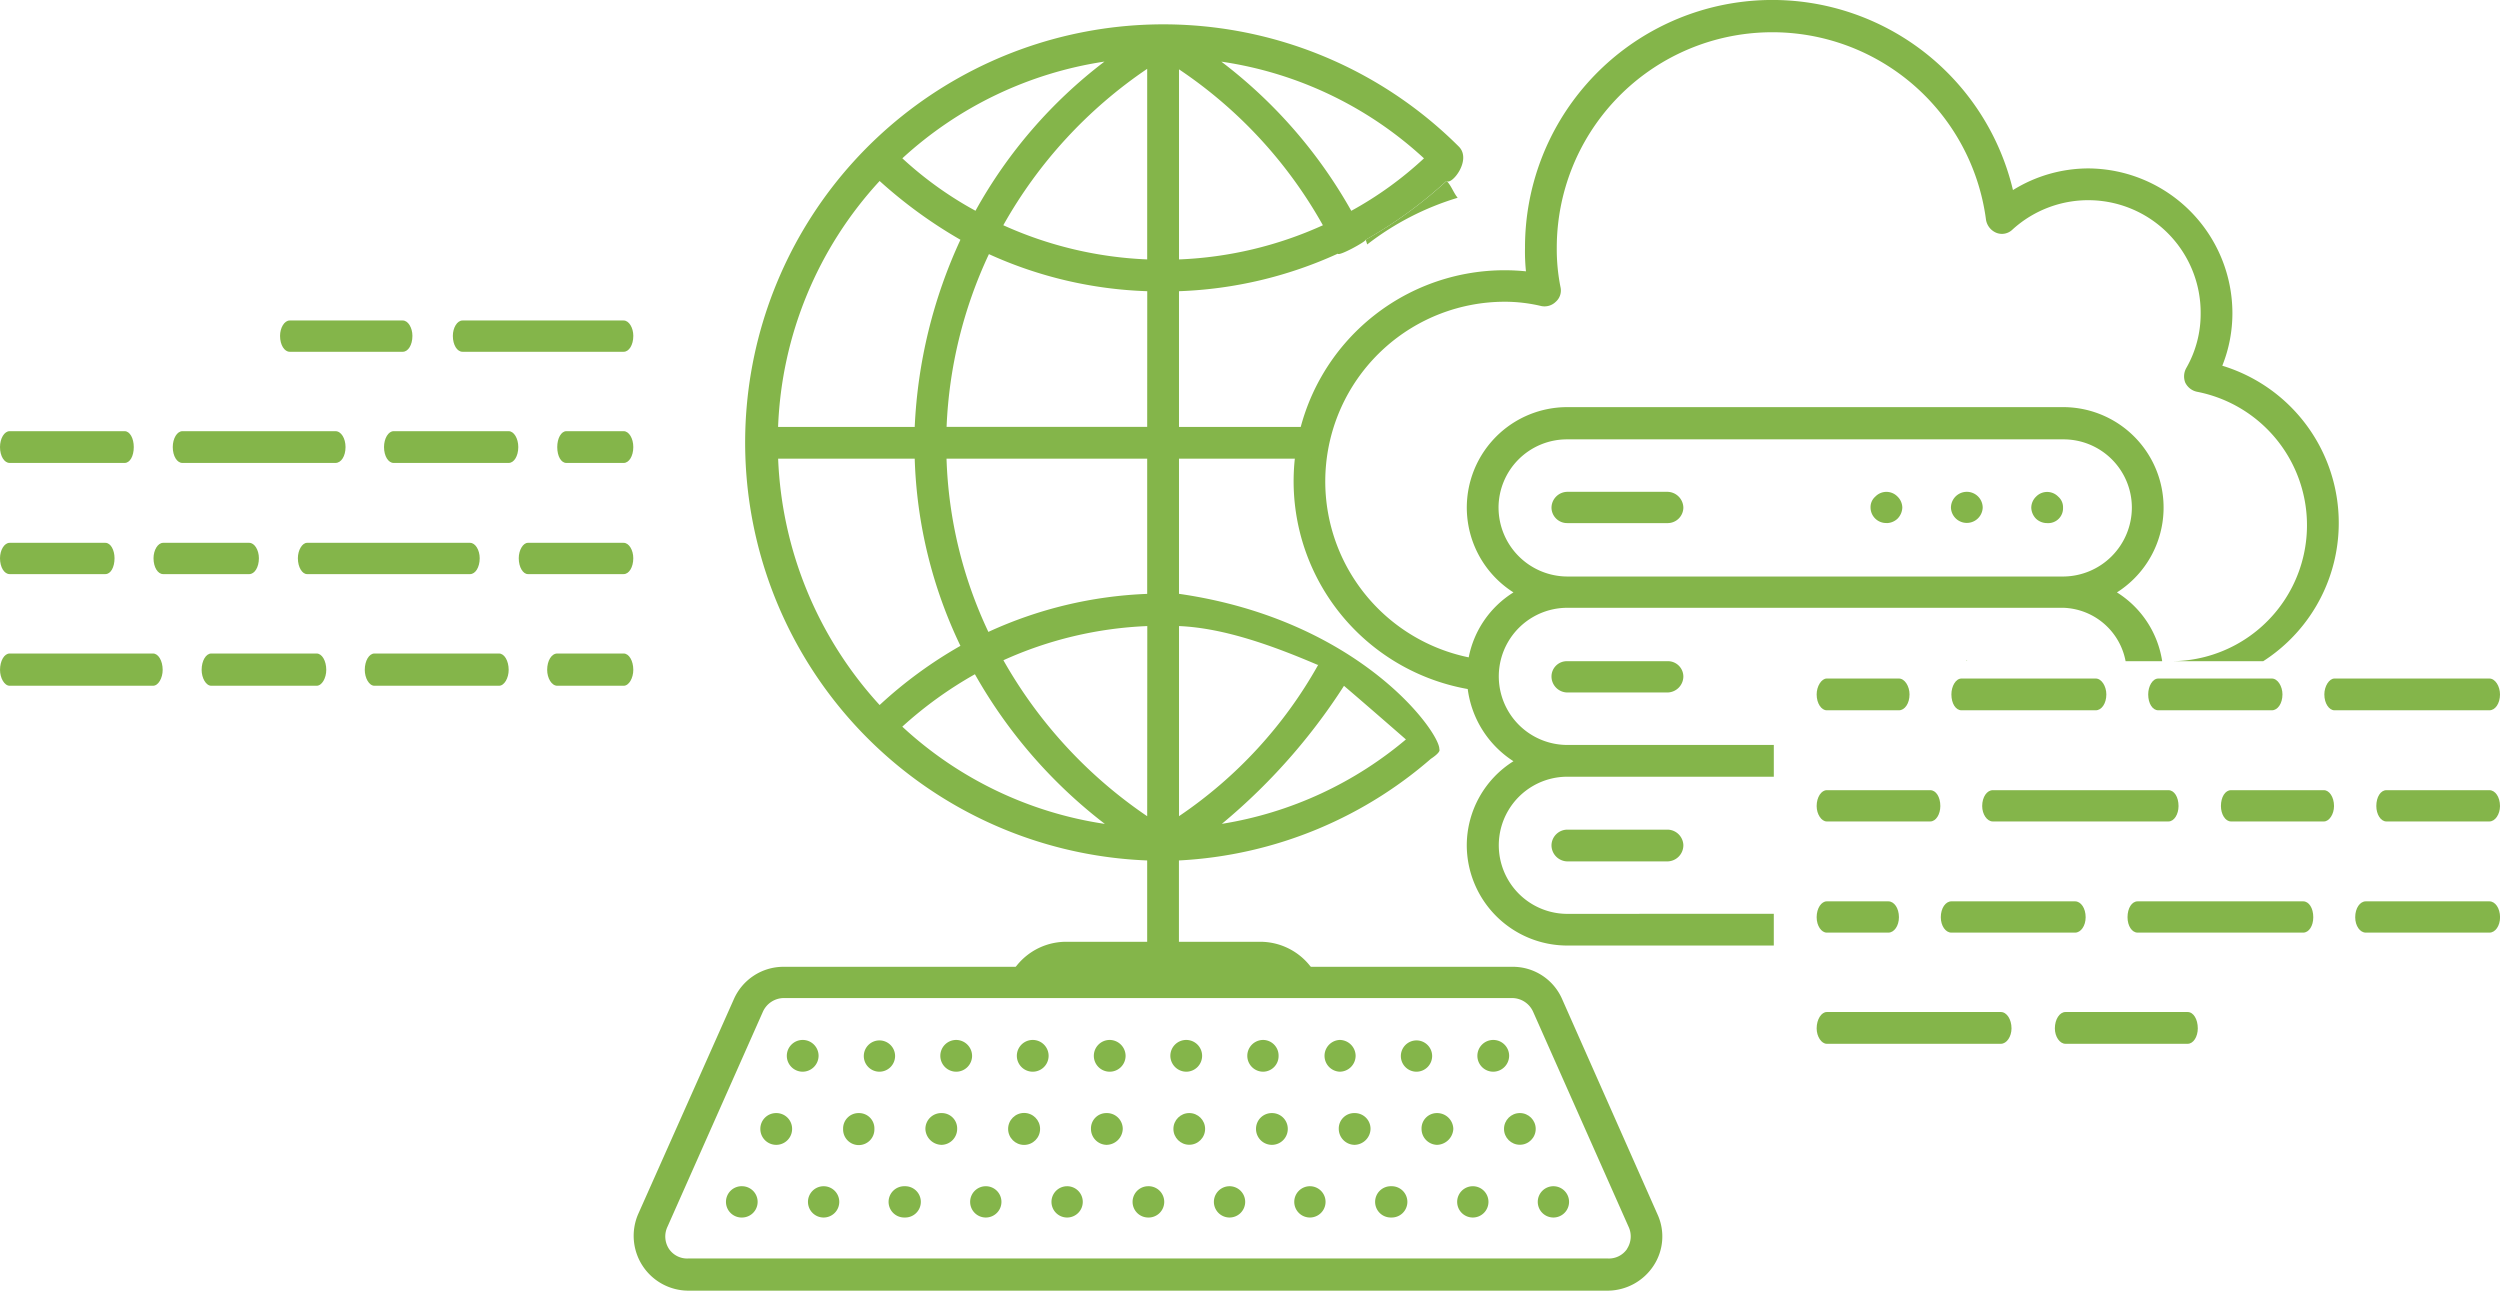 <svg xmlns="http://www.w3.org/2000/svg" width="170.173" height="87.854" viewBox="0 0 170.173 87.854"><defs><style>.a{fill:#84b54a;}</style></defs><g transform="translate(88.051)"><path class="a" d="M150.808,116.019a4.668,4.668,0,1,1,0-9.336h14.053v-2.162H150.808a4.668,4.668,0,1,1,0-9.336h33.773a4.461,4.461,0,0,1,4.226,3.636h2.49a6.715,6.715,0,0,0-3.08-4.684,6.837,6.837,0,0,0-3.636-12.611H150.808a6.837,6.837,0,0,0-3.669,12.611,6.725,6.725,0,0,0-3.046,4.422,12.229,12.229,0,0,1,2.457-24.207,10.76,10.76,0,0,1,2.489.295,1.091,1.091,0,0,0,.983-.295,1.021,1.021,0,0,0,.328-.95,13.122,13.122,0,0,1-.263-2.719,14.671,14.671,0,0,1,29.219-1.9,1.163,1.163,0,0,0,.721.884,1.027,1.027,0,0,0,1.081-.229,7.652,7.652,0,0,1,12.808,5.7,7.4,7.4,0,0,1-.983,3.734,1.162,1.162,0,0,0-.066.983,1.149,1.149,0,0,0,.786.622,9.256,9.256,0,0,1-1.736,18.344h6.256a11.185,11.185,0,0,0-2.784-20.113,9.614,9.614,0,0,0,.688-3.571,9.863,9.863,0,0,0-9.827-9.86,9.755,9.755,0,0,0-5.11,1.474,16.836,16.836,0,0,0-33.215,3.931,13.2,13.2,0,0,0,.065,1.6,14.364,14.364,0,0,0-3.964,28.433,6.894,6.894,0,0,0,3.112,4.914,6.772,6.772,0,0,0-3.177,5.7,6.843,6.843,0,0,0,6.846,6.846h14.053v-2.162Zm-4.685-27.647a4.656,4.656,0,0,1,4.685-4.652h33.773a4.648,4.648,0,0,1,4.652,4.652,4.7,4.7,0,0,1-4.652,4.684H150.808A4.7,4.7,0,0,1,146.124,88.372Z" transform="translate(-132.17 -53.813)"/><path class="a" d="M140.568,56.964a1.071,1.071,0,0,0,1.114-1.048,1.1,1.1,0,0,0-1.114-1.081h-6.781a1.091,1.091,0,0,0-1.081,1.081,1.063,1.063,0,0,0,1.081,1.048Z" transform="translate(-115.148 -21.357)"/><path class="a" d="M133.787,55.187a1.042,1.042,0,0,0-1.081,1.048,1.091,1.091,0,0,0,1.081,1.081h6.781a1.1,1.1,0,0,0,1.114-1.081,1.051,1.051,0,0,0-1.114-1.048Z" transform="translate(-115.148 -10.179)"/><path class="a" d="M132.706,56.585a1.1,1.1,0,0,0,1.081,1.114h6.781a1.1,1.1,0,0,0,1.114-1.114,1.092,1.092,0,0,0-1.114-1.048h-6.781A1.084,1.084,0,0,0,132.706,56.585Z" transform="translate(-115.148 0.936)"/><path class="a" d="M134.449,56.956a1.093,1.093,0,0,0,.754-.3,1.129,1.129,0,0,0,.328-.753,1.067,1.067,0,0,0-.328-.753,1.048,1.048,0,0,0-1.507,0,.949.949,0,0,0-.327.753,1.062,1.062,0,0,0,1.081,1.048Z" transform="translate(-94.093 -21.349)"/><path class="a" d="M135.7,55.916a1.081,1.081,0,1,0-2.162,0,1.082,1.082,0,0,0,2.162,0Z" transform="translate(-88.79 -21.357)"/><path class="a" d="M134.783,56.956a1.01,1.01,0,0,0,1.081-1.048.948.948,0,0,0-.328-.753,1.048,1.048,0,0,0-1.507,0,1.067,1.067,0,0,0-.327.753,1.129,1.129,0,0,0,.327.753A1.093,1.093,0,0,0,134.783,56.956Z" transform="translate(-83.486 -21.349)"/><path class="a" d="M133.6,55.186l-.032.032h.064Z" transform="translate(-87.776 -10.226)"/></g><g transform="translate(43.129 65.809)"><path class="a" d="M144.6,55.822H141a3.693,3.693,0,0,0-3.374,2.195l-6.519,14.642a3.732,3.732,0,0,0,3.407,5.208h62.6a3.757,3.757,0,0,0,3.112-1.7,3.614,3.614,0,0,0,.262-3.505L194,58.017a3.659,3.659,0,0,0-3.374-2.195h-3.6m11.4,19.2a1.491,1.491,0,0,1-1.311.655h-62.6a1.491,1.491,0,0,1-1.311-.655,1.547,1.547,0,0,1-.1-1.507L139.59,58.9a1.575,1.575,0,0,1,1.409-.95h49.627a1.575,1.575,0,0,1,1.409.95l6.486,14.61A1.546,1.546,0,0,1,198.421,75.018Z" transform="translate(-130.798 -55.822)"/><g transform="translate(31.131 9.958)"><path class="a" d="M132.8,56.126a1.043,1.043,0,0,0-1.049,1.081,1.084,1.084,0,0,0,1.049,1.081,1.12,1.12,0,0,0,1.114-1.081A1.077,1.077,0,0,0,132.8,56.126Z" transform="translate(-131.749 -56.126)"/></g><g transform="translate(25.493 9.948)"><circle class="a" cx="1.088" cy="1.088" r="1.088"/></g><g transform="translate(42.367 9.958)"><path class="a" d="M133.173,56.126a1.069,1.069,0,0,0-1.081,1.081,1.081,1.081,0,0,0,2.162,0A1.07,1.07,0,0,0,133.173,56.126Z" transform="translate(-132.092 -56.126)"/></g><g transform="translate(48.001 9.958)"><path class="a" d="M133.344,56.126a1.05,1.05,0,0,0-1.081,1.081,1.09,1.09,0,0,0,1.081,1.081,1.113,1.113,0,0,0,1.081-1.081A1.069,1.069,0,0,0,133.344,56.126Z" transform="translate(-132.264 -56.126)"/></g><g transform="translate(8.627 9.958)"><path class="a" d="M132.143,56.126a1.07,1.07,0,0,0-1.081,1.081,1.081,1.081,0,0,0,2.162,0A1.069,1.069,0,0,0,132.143,56.126Z" transform="translate(-131.062 -56.126)"/></g><g transform="translate(19.863 9.958)"><path class="a" d="M132.518,56.126a1.077,1.077,0,0,0-1.114,1.081,1.12,1.12,0,0,0,1.114,1.081,1.084,1.084,0,0,0,1.048-1.081A1.043,1.043,0,0,0,132.518,56.126Z" transform="translate(-131.405 -56.126)"/></g><g transform="translate(14.261 9.958)"><path class="a" d="M132.315,56.126a1.05,1.05,0,0,0-1.081,1.081,1.065,1.065,0,1,0,2.129,0A1.042,1.042,0,0,0,132.315,56.126Z" transform="translate(-131.234 -56.126)"/></g><g transform="translate(36.744 9.956)"><circle class="a" cx="1.079" cy="1.079" r="1.079"/></g><g transform="translate(59.248 9.956)"><circle class="a" cx="1.079" cy="1.079" r="1.079"/></g><g transform="translate(53.635 9.958)"><path class="a" d="M133.484,56.126a1.043,1.043,0,0,0-1.048,1.081,1.084,1.084,0,0,0,1.048,1.081,1.143,1.143,0,0,0,1.114-1.081A1.1,1.1,0,0,0,133.484,56.126Z" transform="translate(-132.436 -56.126)"/></g><g transform="translate(20.878 4.979)"><path class="a" d="M132.517,55.974a1.081,1.081,0,1,0,1.081,1.081A1.091,1.091,0,0,0,132.517,55.974Z" transform="translate(-131.436 -55.974)"/></g><g transform="translate(26.087 4.979)"><path class="a" d="M132.676,55.974a1.081,1.081,0,1,0,0,2.162,1.081,1.081,0,0,0,0-2.162Z" transform="translate(-131.595 -55.974)"/></g><g transform="translate(15.67 4.979)"><path class="a" d="M133.406,57.055a1.065,1.065,0,1,0-1.081,1.081A1.07,1.07,0,0,0,133.406,57.055Z" transform="translate(-131.277 -55.974)"/></g><g transform="translate(57.435 4.979)"><path class="a" d="M134.714,57.055a1.081,1.081,0,1,0-1.081,1.081A1.091,1.091,0,0,0,134.714,57.055Z" transform="translate(-132.552 -55.974)"/></g><g transform="translate(10.429 4.979)"><path class="a" d="M133.279,57.055a1.081,1.081,0,1,0-1.081,1.081A1.091,1.091,0,0,0,133.279,57.055Z" transform="translate(-131.117 -55.974)"/></g><g transform="translate(31.328 4.979)"><path class="a" d="M132.835,55.974a1.081,1.081,0,1,0,1.081,1.081A1.091,1.091,0,0,0,132.835,55.974Z" transform="translate(-131.755 -55.974)"/></g><g transform="translate(52.227 4.979)"><path class="a" d="M134.522,57.055a1.065,1.065,0,1,0-1.081,1.081A1.07,1.07,0,0,0,134.522,57.055Z" transform="translate(-132.393 -55.974)"/></g><g transform="translate(36.536 4.979)"><path class="a" d="M132.995,58.136a1.081,1.081,0,1,0-1.081-1.081A1.091,1.091,0,0,0,132.995,58.136Z" transform="translate(-131.914 -55.974)"/></g><g transform="translate(41.777 4.979)"><path class="a" d="M134.2,57.055a1.063,1.063,0,0,0-1.048-1.081,1.081,1.081,0,0,0,0,2.162A1.063,1.063,0,0,0,134.2,57.055Z" transform="translate(-132.074 -55.974)"/></g><g transform="translate(47.018 4.979)"><path class="a" d="M134.363,57.055a1.091,1.091,0,0,0-1.081-1.081,1.082,1.082,0,0,0,0,2.162A1.09,1.09,0,0,0,134.363,57.055Z" transform="translate(-132.234 -55.974)"/></g><g transform="translate(11.838 14.937)"><path class="a" d="M132.24,56.278a1.065,1.065,0,1,0,1.081,1.048A1.063,1.063,0,0,0,132.24,56.278Z" transform="translate(-131.16 -56.278)"/></g><g transform="translate(44.987 14.937)"><path class="a" d="M133.253,56.278a1.065,1.065,0,1,0,0,2.129,1.065,1.065,0,0,0,0-2.129Z" transform="translate(-132.172 -56.278)"/></g><g transform="translate(6.301 14.937)"><path class="a" d="M132.1,56.278a1.066,1.066,0,1,0,0,2.129,1.065,1.065,0,0,0,0-2.129Z" transform="translate(-130.991 -56.278)"/></g><g transform="translate(50.491 14.937)"><path class="a" d="M133.421,56.278a1.065,1.065,0,1,0,0,2.129,1.065,1.065,0,1,0,0-2.129Z" transform="translate(-132.34 -56.278)"/></g><g transform="translate(61.562 14.937)"><path class="a" d="M133.759,56.278a1.065,1.065,0,1,0,0,2.129,1.065,1.065,0,0,0,0-2.129Z" transform="translate(-132.678 -56.278)"/></g><g transform="translate(22.876 14.937)"><path class="a" d="M132.578,56.278a1.065,1.065,0,1,0,1.081,1.048A1.063,1.063,0,0,0,132.578,56.278Z" transform="translate(-131.497 -56.278)"/></g><g transform="translate(33.949 14.937)"><path class="a" d="M132.883,56.278a1.065,1.065,0,0,0,0,2.129,1.066,1.066,0,1,0,0-2.129Z" transform="translate(-131.835 -56.278)"/></g><g transform="translate(28.412 14.937)"><path class="a" d="M132.747,56.278a1.065,1.065,0,1,0,1.081,1.048A1.063,1.063,0,0,0,132.747,56.278Z" transform="translate(-131.666 -56.278)"/></g><g transform="translate(56.027 14.937)"><path class="a" d="M133.59,56.278a1.065,1.065,0,1,0,1.081,1.048A1.063,1.063,0,0,0,133.59,56.278Z" transform="translate(-132.509 -56.278)"/></g><g transform="translate(17.373 14.937)"><path class="a" d="M132.41,56.278a1.065,1.065,0,1,0,0,2.129,1.065,1.065,0,1,0,0-2.129Z" transform="translate(-131.329 -56.278)"/></g><g transform="translate(39.484 14.937)"><path class="a" d="M133.052,56.278a1.065,1.065,0,0,0,0,2.129,1.065,1.065,0,1,0,0-2.129Z" transform="translate(-132.004 -56.278)"/></g></g><g transform="translate(50.732 1.687)"><path class="a" d="M132.32,58.185l.1.327a18.975,18.975,0,0,1,6.158-3.177c-.295-.36-.426-.819-.753-1.147A29.461,29.461,0,0,1,132.32,58.185Z" transform="translate(-90.088 -43.559)"/><path class="a" d="M163.468,108.258a40.894,40.894,0,0,0,8.811-10.188,2.153,2.153,0,0,0-2.26-.622,30.245,30.245,0,0,1-9.466,10.286V94.794c3.144.131,6.552,1.409,9.466,2.653-.491-.622,7.567,6.453,7.567,6.453s.819-.491.688-.721c.066-1.114-5.405-8.811-17.722-10.58v-9.2h9.041c.066-.753.328-1.441.459-2.162h-9.5V72a28.383,28.383,0,0,0,10.809-2.555c.066.2,1.966-.852,1.9-.95a29.462,29.462,0,0,0,5.5-4c.328.328,1.736-1.409.852-2.326a28.467,28.467,0,1,0-21.227,48.579v5.536h-5.535a4.308,4.308,0,0,0-4.16,3.276h21.586a4.326,4.326,0,0,0-4.193-3.276h-5.536v-5.536a28.34,28.34,0,0,0,17.656-7.37c-.72-.295-1.343-.655-2.031-1.015A25.774,25.774,0,0,1,163.468,108.258Zm13.758-45.3a24.6,24.6,0,0,1-4.947,3.571,33.078,33.078,0,0,0-8.844-10.155A25.823,25.823,0,0,1,177.226,62.955Zm-16.673-6.06a30.951,30.951,0,0,1,9.794,10.613,26.162,26.162,0,0,1-9.794,2.326Zm-5.078-.524A32.557,32.557,0,0,0,146.7,66.525a24.823,24.823,0,0,1-4.979-3.571A26.083,26.083,0,0,1,155.475,56.371Zm-15.3,8.124a31.805,31.805,0,0,0,5.5,4,33.919,33.919,0,0,0-3.112,12.742h-9.3A26.139,26.139,0,0,1,140.178,64.494Zm-6.912,18.9h9.3a31.6,31.6,0,0,0,3.112,12.742,29.661,29.661,0,0,0-5.5,4.029A26.363,26.363,0,0,1,133.266,83.395Zm8.451,18.246a27.053,27.053,0,0,1,4.947-3.571,33.7,33.7,0,0,0,8.845,10.188A25.879,25.879,0,0,1,141.717,101.641Zm16.673,6.093A31.584,31.584,0,0,1,148.6,97.12a26.306,26.306,0,0,1,9.794-2.326Zm0-15.134a28.432,28.432,0,0,0-10.81,2.588,29.727,29.727,0,0,1-2.849-11.793h13.659Zm0-11.367H144.732a30.6,30.6,0,0,1,2.882-11.76A28.182,28.182,0,0,0,158.391,72Zm0-11.4a26.313,26.313,0,0,1-9.794-2.326,31.382,31.382,0,0,1,9.794-10.646Z" transform="translate(-131.031 -53.865)"/><path class="a" d="M133.152,56.678c-.2-.1-.754-1.474-.95-1.54.131.164.524,1.7.622,1.867Z" transform="translate(-93.835 -13.422)"/></g><g transform="translate(0 21.816)"><g transform="translate(30.825)"><path class="a" d="M142.051,54.479H131.078c-.36,0-.655.491-.655,1.048,0,.622.295,1.081.655,1.081h10.974c.36,0,.655-.458.655-1.081C142.707,54.97,142.412,54.479,142.051,54.479Z" transform="translate(-130.423 -54.479)"/></g><g transform="translate(19.065)"><path class="a" d="M138.417,56.608c.36,0,.655-.458.655-1.081,0-.557-.295-1.048-.655-1.048h-7.7c-.36,0-.655.491-.655,1.048,0,.622.3,1.081.655,1.081Z" transform="translate(-130.064 -54.479)"/></g><g transform="translate(0 7.534)"><path class="a" d="M130.137,56.871h7.829c.36,0,.622-.459.622-1.081,0-.59-.262-1.081-.622-1.081h-7.829c-.36,0-.655.491-.655,1.081C129.482,56.412,129.777,56.871,130.137,56.871Z" transform="translate(-129.482 -54.709)"/></g><g transform="translate(11.76 7.534)"><path class="a" d="M129.841,55.79c0,.622.295,1.081.655,1.081h10.417c.393,0,.688-.459.688-1.081,0-.59-.295-1.081-.688-1.081H130.5C130.136,54.709,129.841,55.2,129.841,55.79Z" transform="translate(-129.841 -54.709)"/></g><g transform="translate(26.14 7.534)"><path class="a" d="M138.764,54.709h-7.829c-.36,0-.655.491-.655,1.081,0,.622.295,1.081.655,1.081h7.829c.36,0,.655-.459.655-1.081C139.419,55.2,139.124,54.709,138.764,54.709Z" transform="translate(-130.28 -54.709)"/></g><g transform="translate(37.933 7.534)"><path class="a" d="M135.16,54.709h-3.9c-.36,0-.622.491-.622,1.081,0,.622.262,1.081.622,1.081h3.9c.36,0,.655-.459.655-1.081C135.816,55.2,135.521,54.709,135.16,54.709Z" transform="translate(-130.64 -54.709)"/></g><g transform="translate(0 15.134)"><path class="a" d="M130.137,57.07h6.519c.36,0,.622-.459.622-1.081,0-.557-.262-1.048-.622-1.048h-6.519c-.36,0-.655.491-.655,1.048C129.482,56.612,129.777,57.07,130.137,57.07Z" transform="translate(-129.482 -54.941)"/></g><g transform="translate(10.449 15.134)"><path class="a" d="M136.975,55.989c0-.557-.295-1.048-.655-1.048h-5.863c-.36,0-.655.491-.655,1.048,0,.622.295,1.081.655,1.081h5.863C136.68,57.07,136.975,56.612,136.975,55.989Z" transform="translate(-129.801 -54.941)"/></g><g transform="translate(20.277 15.134)"><path class="a" d="M130.1,55.989c0,.622.3,1.081.622,1.081h11.1c.36,0,.655-.459.655-1.081,0-.557-.295-1.048-.655-1.048h-11.1C130.4,54.941,130.1,55.432,130.1,55.989Z" transform="translate(-130.101 -54.941)"/></g><g transform="translate(35.312 15.134)"><path class="a" d="M137.7,54.941h-6.519c-.327,0-.622.491-.622,1.048,0,.622.295,1.081.622,1.081H137.7c.36,0,.655-.459.655-1.081C138.356,55.432,138.061,54.941,137.7,54.941Z" transform="translate(-130.56 -54.941)"/></g><g transform="translate(0 22.668)"><path class="a" d="M139.9,55.171h-9.762c-.36,0-.655.491-.655,1.114,0,.557.3,1.081.655,1.081H139.9c.36,0,.655-.524.655-1.081C140.554,55.662,140.259,55.171,139.9,55.171Z" transform="translate(-129.482 -55.171)"/></g><g transform="translate(13.725 22.668)"><path class="a" d="M137.73,55.171h-7.174c-.36,0-.655.491-.655,1.114,0,.557.295,1.081.655,1.081h7.174c.36,0,.655-.524.655-1.081C138.385,55.662,138.09,55.171,137.73,55.171Z" transform="translate(-129.901 -55.171)"/></g><g transform="translate(24.83 22.668)"><path class="a" d="M139.379,55.171h-8.484c-.36,0-.655.491-.655,1.114,0,.557.294,1.081.655,1.081h8.484c.36,0,.656-.524.656-1.081C140.034,55.662,139.739,55.171,139.379,55.171Z" transform="translate(-130.24 -55.171)"/></g><g transform="translate(37.245 22.668)"><path class="a" d="M135.827,55.171h-4.52c-.393,0-.688.491-.688,1.114,0,.557.3,1.081.688,1.081h4.52c.36,0,.655-.524.655-1.081C136.482,55.662,136.188,55.171,135.827,55.171Z" transform="translate(-130.619 -55.171)"/></g></g><g transform="translate(123.658 46.187)"><g transform="translate(0 22.701)"><path class="a" d="M133.945,58.078H145.8c.393,0,.721-.491.721-1.048,0-.622-.328-1.114-.721-1.114H133.945c-.36,0-.688.491-.688,1.114C133.257,57.587,133.584,58.078,133.945,58.078Z" transform="translate(-133.257 -55.916)"/></g><g transform="translate(16.215 22.701)"><path class="a" d="M134.473,55.916c-.394,0-.721.491-.721,1.114,0,.557.327,1.048.721,1.048h8.32c.393,0,.688-.491.688-1.048,0-.622-.295-1.114-.688-1.114Z" transform="translate(-133.752 -55.916)"/></g><g transform="translate(36.655 15.167)"><path class="a" d="M143.515,55.686H135.1c-.393,0-.72.458-.72,1.081,0,.59.327,1.048.72,1.048h8.419c.394,0,.721-.458.721-1.048C144.236,56.144,143.908,55.686,143.515,55.686Z" transform="translate(-134.376 -55.686)"/></g><g transform="translate(21.161 15.167)"><path class="a" d="M146.547,56.767c0-.622-.295-1.081-.688-1.081H134.591c-.393,0-.688.458-.688,1.081,0,.59.3,1.048.688,1.048h11.268C146.252,57.815,146.547,57.357,146.547,56.767Z" transform="translate(-133.903 -55.686)"/></g><g transform="translate(8.451 15.167)"><path class="a" d="M134.235,57.815h8.419c.393,0,.72-.458.72-1.048,0-.622-.327-1.081-.72-1.081h-8.419c-.393,0-.72.458-.72,1.081C133.515,57.357,133.842,57.815,134.235,57.815Z" transform="translate(-133.515 -55.686)"/></g><g transform="translate(0 15.167)"><path class="a" d="M133.945,57.815h4.193c.393,0,.72-.458.72-1.048,0-.622-.327-1.081-.72-1.081h-4.193c-.36,0-.688.458-.688,1.081C133.257,57.357,133.584,57.815,133.945,57.815Z" transform="translate(-133.257 -55.686)"/></g><g transform="translate(38.096 7.6)"><path class="a" d="M142.118,55.455h-7.01c-.393,0-.688.459-.688,1.081,0,.557.295,1.048.688,1.048h7.01c.394,0,.721-.491.721-1.048C142.838,55.914,142.511,55.455,142.118,55.455Z" transform="translate(-134.42 -55.455)"/></g><g transform="translate(27.516 7.6)"><path class="a" d="M134.1,56.536c0,.557.295,1.048.688,1.048h6.322c.36,0,.688-.491.688-1.048,0-.622-.327-1.081-.688-1.081h-6.322C134.392,55.455,134.1,55.914,134.1,56.536Z" transform="translate(-134.097 -55.455)"/></g><g transform="translate(11.268 7.6)"><path class="a" d="M146.966,56.536c0-.622-.295-1.081-.688-1.081H134.322c-.393,0-.721.459-.721,1.081,0,.557.328,1.048.721,1.048h11.957C146.671,57.584,146.966,57.093,146.966,56.536Z" transform="translate(-133.601 -55.455)"/></g><g transform="translate(0 7.6)"><path class="a" d="M133.945,57.584h7.043c.393,0,.688-.491.688-1.048,0-.622-.295-1.081-.688-1.081h-7.043c-.36,0-.688.459-.688,1.081C133.257,57.093,133.584,57.584,133.945,57.584Z" transform="translate(-133.257 -55.455)"/></g><g transform="translate(34.558)"><path class="a" d="M135,57.385h10.548c.394,0,.721-.459.721-1.081,0-.557-.327-1.081-.721-1.081H135c-.36,0-.688.524-.688,1.081C134.312,56.926,134.64,57.385,135,57.385Z" transform="translate(-134.312 -55.223)"/></g><g transform="translate(22.569)"><path class="a" d="M134.633,57.385h7.731c.393,0,.72-.459.72-1.081,0-.557-.328-1.081-.72-1.081h-7.731c-.393,0-.688.524-.688,1.081C133.946,56.926,134.241,57.385,134.633,57.385Z" transform="translate(-133.946 -55.223)"/></g><g transform="translate(9.172)"><path class="a" d="M134.225,57.385h9.139c.393,0,.72-.459.72-1.081,0-.557-.327-1.081-.72-1.081h-9.139c-.393,0-.688.524-.688,1.081C133.537,56.926,133.832,57.385,134.225,57.385Z" transform="translate(-133.537 -55.223)"/></g><path class="a" d="M133.945,57.385h4.913c.394,0,.721-.459.721-1.081,0-.557-.327-1.081-.721-1.081h-4.913c-.36,0-.688.524-.688,1.081C133.257,56.926,133.584,57.385,133.945,57.385Z" transform="translate(-133.257 -55.223)"/></g></svg>